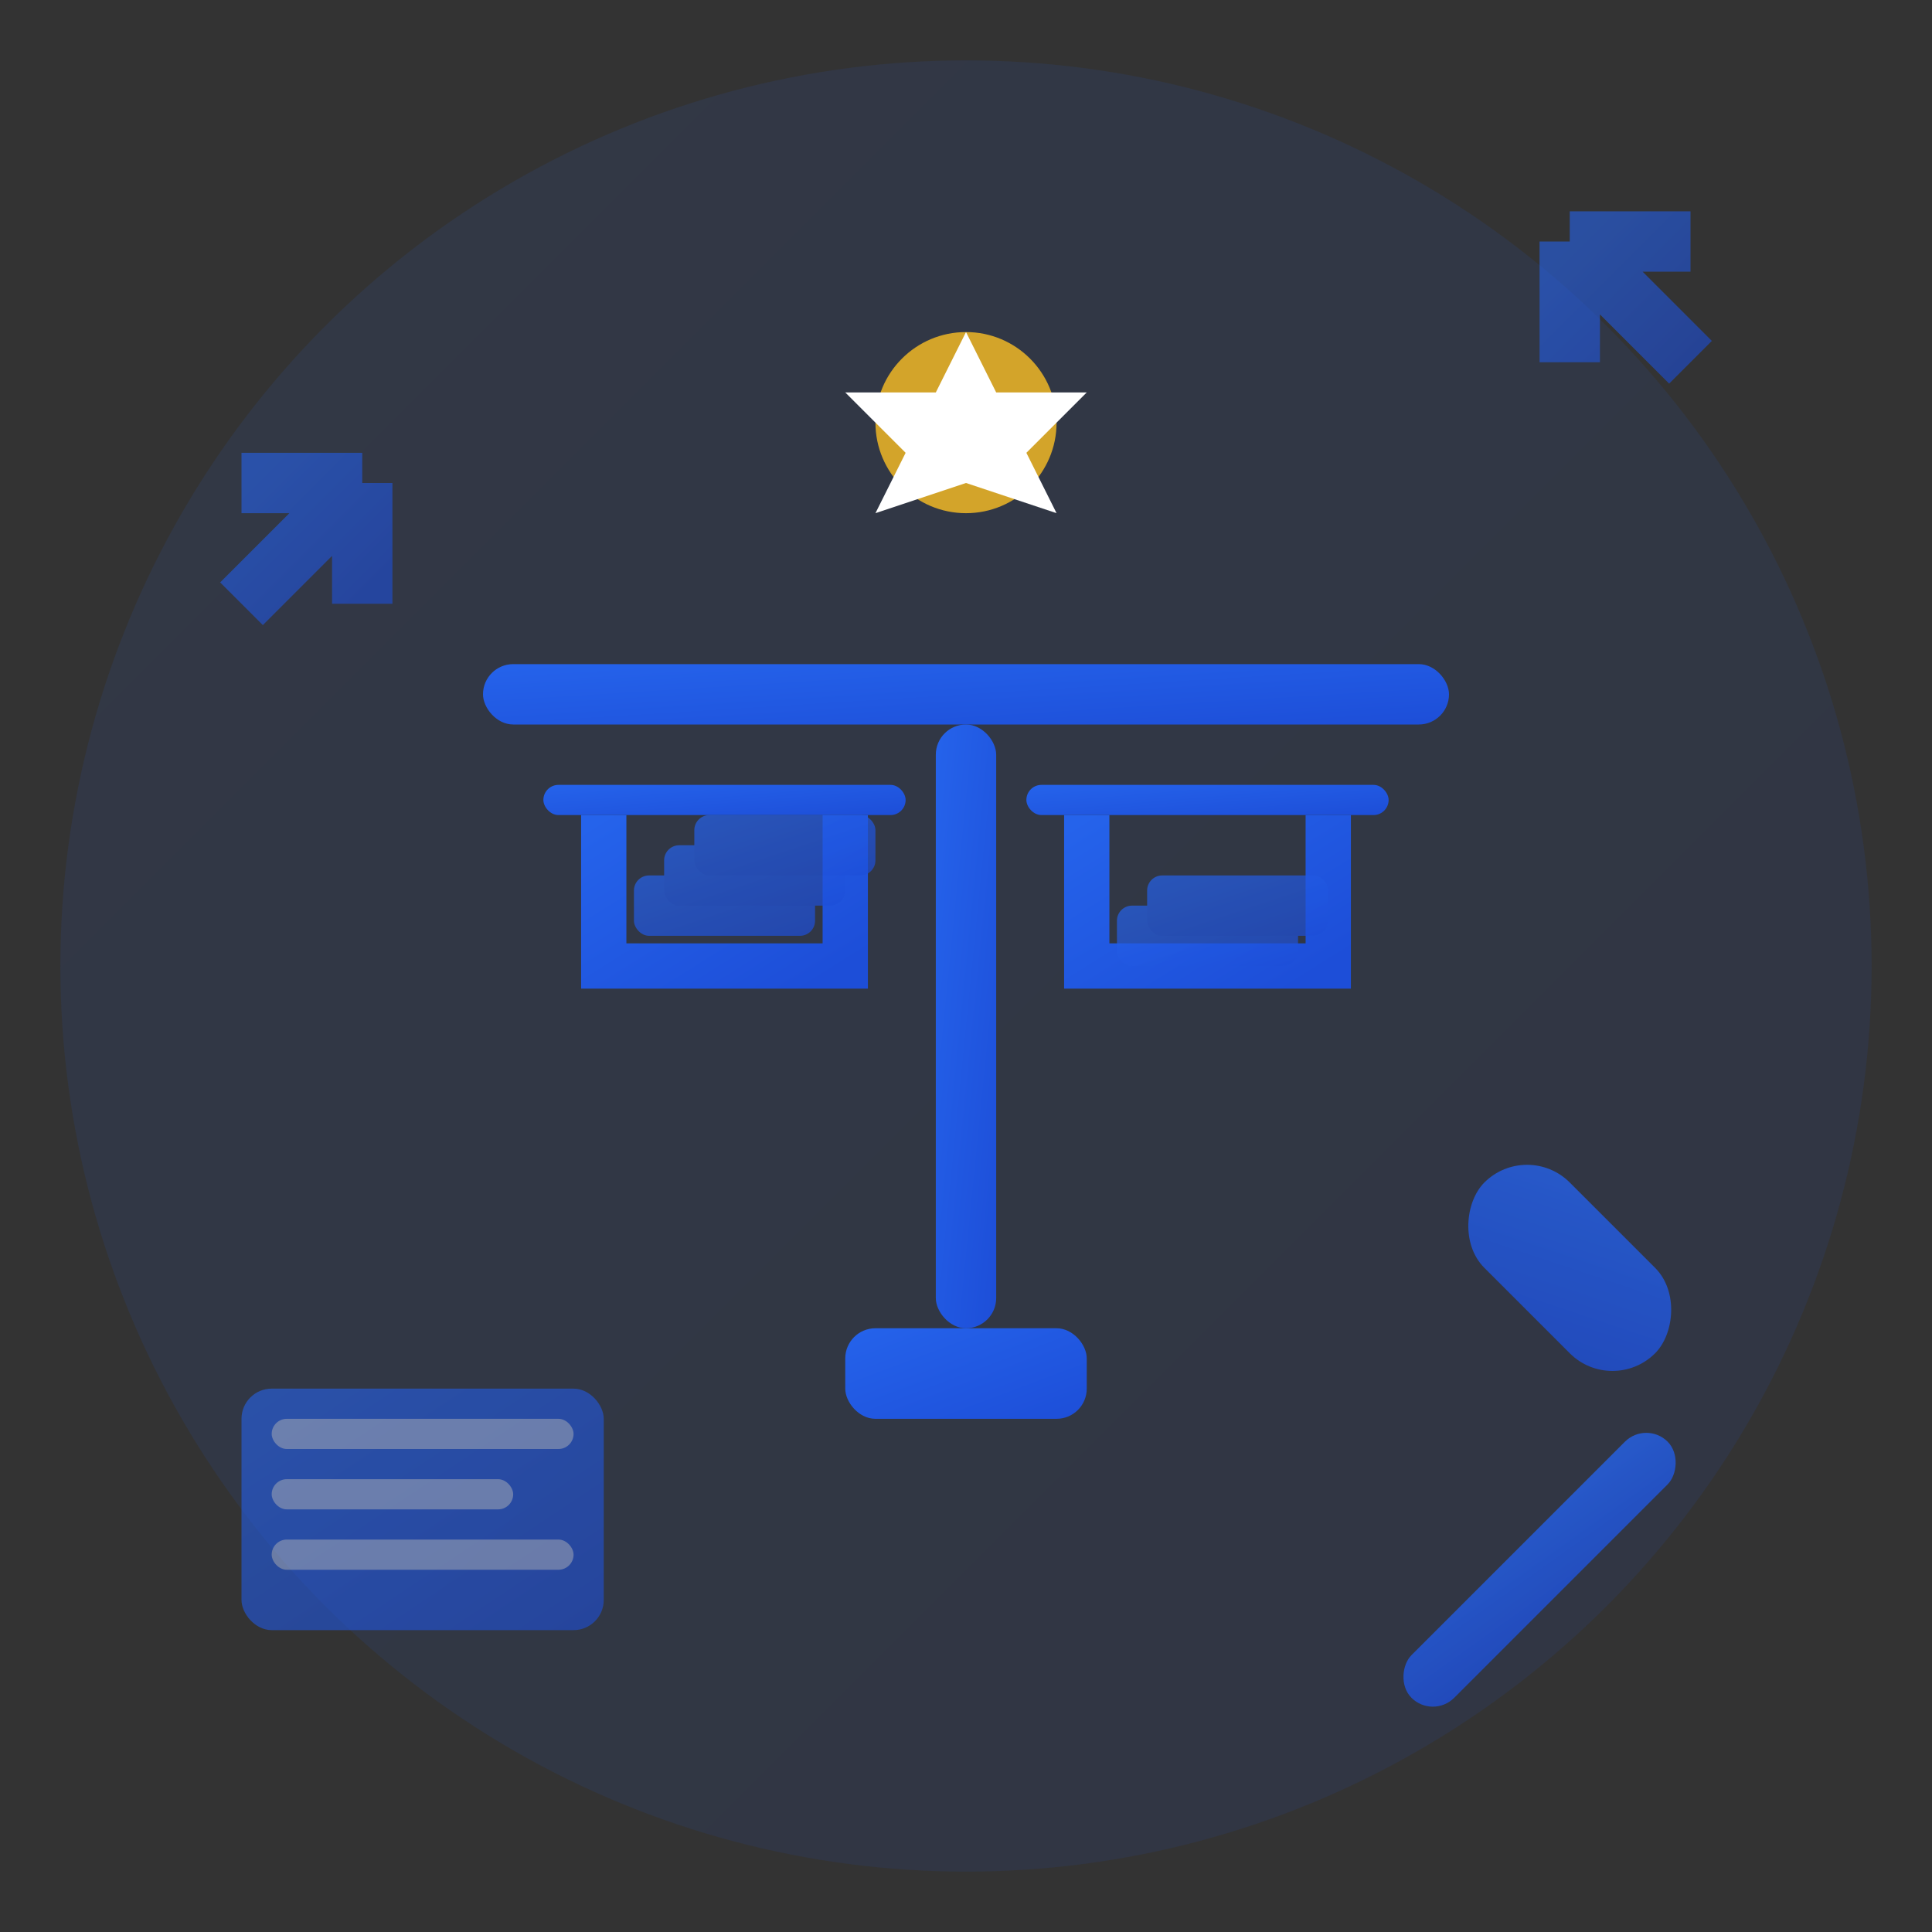 <svg width="64" height="64" viewBox="0 0 64 64" fill="none" xmlns="http://www.w3.org/2000/svg">
  <rect x="0" y="0" width="64" height="64" fill="#333333" stroke="none"/>
  <defs>
    <linearGradient id="appealGradient" x1="0%" y1="0%" x2="100%" y2="100%">
      <stop offset="0%" style="stop-color:#2563eb" />
      <stop offset="100%" style="stop-color:#1d4ed8" />
    </linearGradient>
  </defs>
  
  <!-- Background circle -->
  <circle cx="32" cy="32" r="30" fill="url(#appealGradient)" opacity="0.1"/>
  
  <!-- Legal scales/justice symbol -->
  <g fill="url(#appealGradient)">
    <!-- Balance beam -->
    <rect x="16" y="22" width="32" height="2" rx="1"/>
    
    <!-- Central pillar -->
    <rect x="31" y="24" width="2" height="20" rx="1"/>
    
    <!-- Left scale plate -->
    <rect x="18" y="26" width="12" height="1" rx="0.5"/>
    <path d="M20 27 L20 32 L28 32 L28 27" fill="none" stroke="url(#appealGradient)" stroke-width="1.5"/>
    
    <!-- Right scale plate -->
    <rect x="34" y="26" width="12" height="1" rx="0.5"/>
    <path d="M36 27 L36 32 L44 32 L44 27" fill="none" stroke="url(#appealGradient)" stroke-width="1.5"/>
    
    <!-- Base -->
    <rect x="28" y="44" width="8" height="3" rx="1"/>
    
    <!-- Scale chains -->
    <g stroke="url(#appealGradient)" stroke-width="1" fill="none" opacity="0.6">
      <path d="M20 22 L20 26"/>
      <path d="M28 22 L28 26"/>
      <path d="M36 22 L36 26"/>
      <path d="M44 22 L44 26"/>
    </g>
  </g>
  
  <!-- Documents on scales -->
  <g fill="url(#appealGradient)" opacity="0.7">
    <!-- Document stack left -->
    <rect x="21" y="29" width="6" height="2" rx="0.5"/>
    <rect x="22" y="28" width="6" height="2" rx="0.5"/>
    <rect x="23" y="27" width="6" height="2" rx="0.5"/>
    
    <!-- Document stack right -->
    <rect x="37" y="30" width="6" height="2" rx="0.5"/>
    <rect x="38" y="29" width="6" height="2" rx="0.5"/>
  </g>
  
  <!-- Gavel -->
  <g fill="url(#appealGradient)" opacity="0.8">
    <rect x="48" y="40" width="8" height="4" rx="2" transform="rotate(45 52 42)"/>
    <rect x="50" y="46" width="2" height="12" rx="1" transform="rotate(45 51 52)"/>
  </g>
  
  <!-- Legal book -->
  <g fill="url(#appealGradient)" opacity="0.6">
    <rect x="8" y="46" width="12" height="8" rx="1"/>
    <rect x="9" y="47" width="10" height="1" rx="0.5" fill="#ffffff" opacity="0.5"/>
    <rect x="9" y="49" width="8" height="1" rx="0.5" fill="#ffffff" opacity="0.5"/>
    <rect x="9" y="51" width="10" height="1" rx="0.5" fill="#ffffff" opacity="0.5"/>
  </g>
  
  <!-- Appeal arrows -->
  <g stroke="url(#appealGradient)" stroke-width="2" fill="none" opacity="0.6">
    <path d="M8 20 L12 16 M12 16 L8 16 M12 16 L12 20"/>
    <path d="M56 12 L52 8 M52 8 L56 8 M52 8 L52 12"/>
  </g>
  
  <!-- Justice symbol -->
  <circle cx="32" cy="14" r="3" fill="#fbbf24" opacity="0.8"/>
  <path d="M32 11 L33 13 L36 13 L34 15 L35 17 L32 16 L29 17 L30 15 L28 13 L31 13 Z" fill="#ffffff"/>
</svg>
